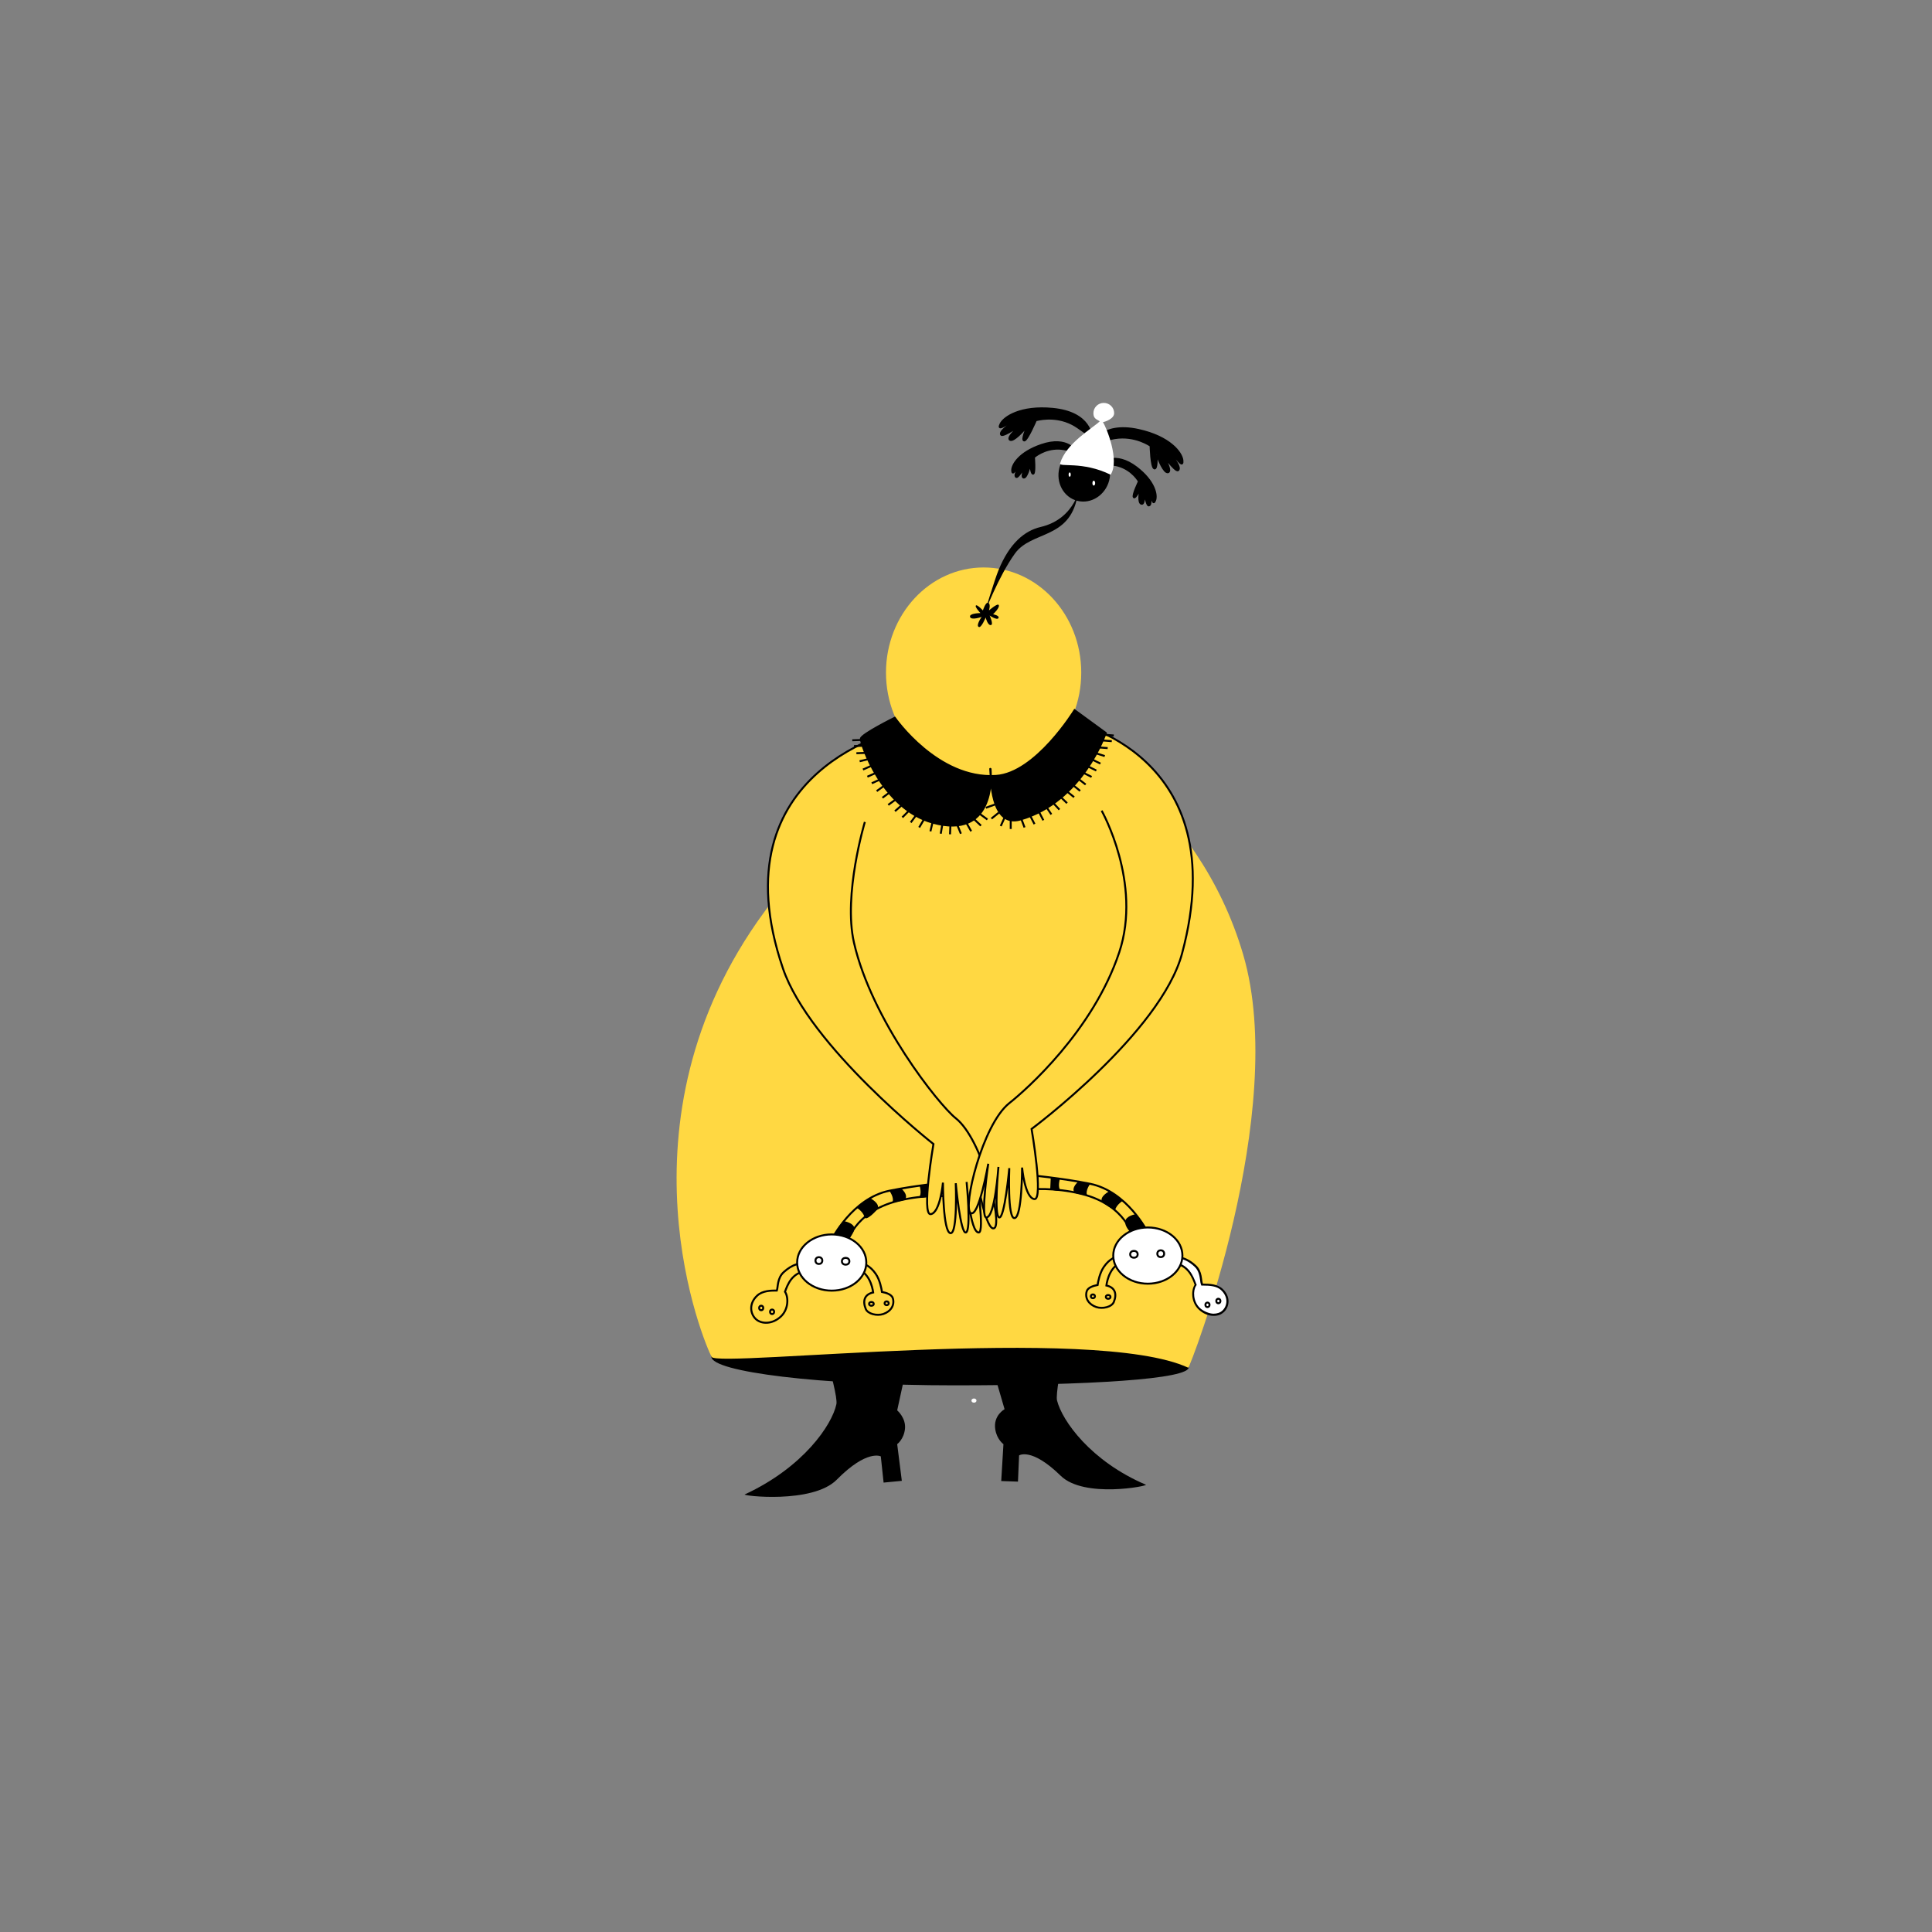<svg xmlns="http://www.w3.org/2000/svg" xmlns:xlink="http://www.w3.org/1999/xlink" id="Ebene_1" version="1.1" viewBox="0 0 600 600"><rect x="0" y="0" width="600" height="600" fill="#808080" stroke="none"/><defs><style> .st0, .st1, .st2, .st3 { stroke: #000; stroke-miterlimit: 10; stroke-width: .61px; } .st4, .st3 { fill: #ffd842; } .st5, .st1 { fill: #fff; } .st2 { fill: none; } </style><symbol id="Neues_Symbol_9" viewBox="0 0 8.6 8.6"><circle class="st5" cx="4.3" cy="4.3" r="4.3"></circle></symbol></defs><path d="M369.18,424.45c.85,3.92-31.51,5.78-72.87,5.78s-75.39-4.17-75.39-8.91,34.03-8.33,75.39-8.33,71.87,6.81,72.87,11.47h0Z"></path><use width="8.6" height="8.6" transform="translate(295.04 418.25) scale(.18 -.15)" xlink:href="#Neues_Symbol_9"></use><use width="8.6" height="8.6" transform="translate(301.7 435.61) scale(.18 -.15)" xlink:href="#Neues_Symbol_9"></use><path d="M251.38,403.99s9.12,28.4,8.37,32.08c-1.33,6.39-10.22,19.6-28.46,28.04-.98.42,21.07,3.01,28.57-4.58,9.41-9.53,13.68-7.24,13.68-7.24l.87,8.14,5.66-.54-1.44-11.4s2.08-1.51,2.42-4.76c.35-3.38-2.42-5.73-2.42-5.73l7.39-33.95-34.58-.12-.06.06Z"></path><path d="M334.22,402.48s-6.81,28.82-5.95,32.44c1.56,6.27,10.45,18.87,27.59,26.17.92.36-19.16,4.34-26.44-2.77-9.12-8.92-12.93-6.33-12.93-6.33l-.35,8.14-5.2-.18.69-11.46s-2.02-1.39-2.54-4.58c-.69-4.34,2.89-6.27,2.89-6.27l-9.58-32.86,31.69-2.29h.12Z"></path><path class="st4" d="M279.98,226.83s-18.31,23.33-42.55,56.29c-48.2,65.6-18.31,134.94-16.42,138.29s118.82-10.25,148.02,3.35c.43.18,31.39-79.44,17.06-128.28-14.2-48.45-54.96-68.85-54.96-68.85l-51.15-.79h0Z"></path><g><path class="st2" d="M251.36,392.76c-2.65-1.03-5.47,0-8,2.34-2.01,1.86-1.73,4.65-2.1,5.69-1.7,0-4.44,0-6.11,1.58-2.65,2.46-2.16,5.63-.43,7.27,1.76,1.64,5.17,1.67,7.79-.79,2.37-2.22,2.43-5.93,1.28-7.69.76-2.07,2.13-6.02,6.75-6.45,1.61-.15,2.13-1.46.85-1.95h-.03Z"></path><ellipse class="st2" cx="236.4" cy="406.2" rx=".64" ry=".7"></ellipse><ellipse class="st2" cx="239.78" cy="407.39" rx=".64" ry=".7"></ellipse><path class="st2" d="M265.81,392.37c2.37-.43,4.5.85,6.14,3.22,1.31,1.86,1.82,4.71,1.95,5.63,1.4.27,3.04.82,3.38,1.95.64,2.16-.64,4.11-2.95,4.9-1.95.67-4.84,0-5.47-1.58-1-2.46-.43-4.5,2.31-5.11-.24-1.82-1.31-6.2-5.02-7.3-1.28-.36-1.49-1.55-.33-1.76v.06Z"></path><ellipse class="st2" cx="270.62" cy="404.93" rx=".73" ry=".58"></ellipse><ellipse class="st2" cx="275.36" cy="404.74" rx=".64" ry=".58"></ellipse><path class="st2" d="M258.3,384.91s6.33-12.74,17.91-15.12c8.64-1.76,19.16-2.74,19.16-2.74l-.43,4.5s-7.54-.76-16,1.37c-14.11,3.53-16,13.53-16,13.53l-4.62-1.58-.03.03Z"></path><path d="M262.19,379.26s2.98.49,3.16,2.25c.12,1-1.95,3.65-1.95,3.65l-4.99-1.13,3.77-4.77Z"></path><path d="M265.99,375.03s2.04,1.19,2.46,2.89,3.98-2.22,4.11-2.52c.79-1.73-2.34-3.31-2.34-3.31,0,0-4.01,2.55-4.23,2.95h0Z"></path><path d="M276.21,369.83s1.58,2.07.94,3.56c-.09.21,3.86-.67,3.92-.79,1.16-1.7-1.28-3.56-1.28-3.56l-3.59.79Z"></path><path d="M285.58,368.16s.85,2.74-.21,3.65c-.61.52,3.25-.18,3.25-.18l-.18-3.92-2.86.43v.03Z"></path><ellipse class="st1" cx="258.3" cy="392.09" rx="10.74" ry="8.73"></ellipse><circle class="st2" cx="254.31" cy="391.48" r="1.06"></circle><ellipse class="st2" cx="262.62" cy="391.7" rx="1.16" ry="1.06"></ellipse></g><g><g><path class="st5" d="M376.88,408.33c-1.55,0-3.13-.67-4.41-1.86-2.31-2.16-2.28-5.72-1.22-7.3l.09-.12-.12-.3c-.79-2.13-2.25-6.05-6.93-6.48-.79-.06-1.25-.46-1.28-.76-.03-.24.15-.46.52-.61.64-.24,1.31-.4,2.01-.4,1.82,0,3.8.91,5.69,2.68,1.37,1.28,1.61,3.04,1.79,4.32.06.49.12.91.24,1.25l.06.21h.49c1.98,0,4.2.18,5.63,1.49,1.46,1.34,1.76,2.77,1.76,3.71,0,1.19-.49,2.31-1.34,3.1-.73.7-1.79,1.06-2.98,1.06h0Z"></path><path d="M365.53,390.81h0c1.76,0,3.65.88,5.47,2.59,1.31,1.22,1.52,2.92,1.7,4.14.06.52.12.97.24,1.31l.15.4h.7c1.92,0,4.08.15,5.41,1.4,1.37,1.28,1.67,2.59,1.67,3.47,0,1.09-.46,2.16-1.25,2.89-.67.64-1.67.97-2.77.97s-2.98-.64-4.2-1.76c-2.16-2.04-2.16-5.44-1.19-6.9l.18-.27-.12-.3-.06-.15c-.82-2.19-2.31-6.23-7.21-6.69-.67-.06-1-.36-1-.52,0-.06.09-.18.33-.27.61-.24,1.25-.36,1.89-.36M365.53,390.21c-.7,0-1.43.12-2.13.4-1.31.52-.76,1.82.85,1.95,4.62.43,5.96,4.38,6.75,6.45-1.16,1.73-1.13,5.47,1.28,7.69,1.43,1.34,3.1,1.95,4.62,1.95s2.37-.43,3.19-1.16c1.76-1.64,2.22-4.81-.43-7.27-1.58-1.46-4.11-1.58-5.81-1.58s-.18,0-.27,0c-.4-1.03-.09-3.83-2.1-5.69-1.86-1.73-3.89-2.77-5.9-2.77h0l-.06.03Z"></path></g><ellipse class="st2" cx="378.37" cy="404.04" rx=".64" ry=".7"></ellipse><ellipse class="st2" cx="374.99" cy="405.23" rx=".64" ry=".7"></ellipse><path class="st2" d="M348.96,390.21c-2.37-.43-4.5.85-6.14,3.22-1.31,1.86-1.82,4.71-1.95,5.63-1.4.27-3.04.82-3.38,1.95-.64,2.16.64,4.11,2.95,4.9,1.95.67,4.84,0,5.47-1.58,1-2.46.43-4.5-2.31-5.11.24-1.82,1.31-6.2,5.02-7.3,1.28-.36,1.49-1.55.33-1.76v.06Z"></path><ellipse class="st2" cx="344.15" cy="402.77" rx=".73" ry=".58"></ellipse><ellipse class="st2" cx="339.41" cy="402.58" rx=".64" ry=".58"></ellipse><path class="st2" d="M356.47,382.76s-6.33-12.74-17.91-15.12c-8.64-1.76-19.16-2.74-19.16-2.74l.43,4.5s7.54-.76,16,1.37c14.11,3.53,16,13.53,16,13.53l4.62-1.58.03.03Z"></path><path d="M352.61,377.1s-2.98.49-3.16,2.25,1.95,3.65,1.95,3.65l4.99-1.13-3.77-4.77Z"></path><path d="M348.78,372.87s-2.04,1.19-2.46,2.89c-.06.24-3.98-2.22-4.11-2.52-.79-1.73,2.34-3.31,2.34-3.31,0,0,4.01,2.55,4.23,2.95h0Z"></path><path d="M338.56,367.67s-1.58,2.07-.94,3.56c.09.21-3.86-.67-3.92-.79-1.16-1.7,1.28-3.56,1.28-3.56l3.59.79Z"></path><path d="M329.19,366s-.85,2.74.21,3.65c.61.52-3.25-.18-3.25-.18l.18-3.92,2.86.43v.03Z"></path><ellipse class="st1" cx="356.47" cy="389.93" rx="10.74" ry="8.73"></ellipse><circle class="st2" cx="360.48" cy="389.35" r="1.06"></circle><ellipse class="st2" cx="352.15" cy="389.54" rx="1.16" ry="1.06"></ellipse></g><path class="st3" d="M280.41,226.43s-58.54,11.77-37.26,74.33c8.24,24.24,46.74,54.53,46.74,54.53,0,0-3.8,22.17-.85,21.78,2.95-.4,3.8-9.79,3.8-9.79,0,0,0,15.3,2.31,15.69s1.67-15.51,1.67-15.51c0,0,1.46,15.88,3.16,15.3s.21-15.69.21-15.69c0,0,1.06,15.88,3.8,15.69,1.79-.12-.64-16.67-.64-16.67,0,0,2.95,16.88,5.47,15.3s-3.59-27.46-12.01-34.12c-5.23-4.14-26.12-30.41-31.6-54.53-3.41-14.96,3.38-37.47,3.38-37.47"></path><path class="st3" d="M332.41,224.09s51.37,9.79,34.7,71.99c-6.6,24.66-46.74,54.53-46.74,54.53,0,0,3.8,22.17.85,21.78-2.95-.4-3.8-9.79-3.8-9.79,0,0,0,15.3-2.31,15.69-2.31.4-1.67-15.51-1.67-15.51,0,0-1.46,15.88-3.16,15.3-1.67-.58-.21-15.69-.21-15.69,0,0-1.06,15.88-3.8,15.69-1.79-.12.64-16.67.64-16.67,0,0-2.95,16.88-5.47,15.3-2.52-1.58,3.59-27.46,12.01-34.12,5.23-4.14,26.06-22.51,34.15-46.87,7.15-21.56-5.47-43.95-5.47-43.95"></path><ellipse class="st4" cx="305.47" cy="208.89" rx="30.32" ry="32.66"></ellipse><path d="M304.43,190.33s-1.95-2.04-1.28-2.34c.43-.18,2.1,1.58,2.1,1.58,0,0,.85-2.74,1.67-2.34.85.4.21,2.34.21,2.34,0,0,2.52-2.16,2.95-1.76.73.7-1.67,2.95-1.67,2.95,0,0,2.1.4,1.67,1.19s-2.74-.79-2.74-.79c0,0,1.28,2.74.43,2.95-1.03.24-1.67-2.34-1.67-2.34,0,0-1.31,3.25-2.1,2.95-1.06-.4.85-3.13.85-3.13,0,0-3.25,1.16-3.59,0s3.16-1.19,3.16-1.19v-.06Z"></path><path class="st0" d="M277.88,222.91s-10.31,5.11-10.52,6.48c-.21,1.37,6.57,21.75,22.32,26.09,19.01,5.23,18.19-13.62,17.94-16.67,0-.06-.12-.06-.09,0,.27,2.52,0,18.34,9.34,15.69,19.37-5.5,26.52-26.88,26.52-26.88l-9.67-7.06s-12.01,19.62-24.42,20.41c-18.1,1.16-31.39-18.03-31.39-18.03l-.03-.03Z"></path><path d="M335.58,150.43s-1.31,10.64-12.41,13.23c-5.05,1.19-9.67,5.11-13.05,13.35-1.34,3.28-4.41,13.53-4.41,13.53,0,0,4.41-11.59,9.49-18.64,5.08-7.06,16.85-4.32,19.37-17.64.7-3.65,1.03-3.83,1.03-3.83h-.03Z"></path><path class="st0" d="M344.34,148.33c-.73,4.5-4.74,7.66-8.94,7.06-4.2-.61-6.99-4.71-6.27-9.22s4.74-7.66,8.94-7.06c4.2.61,6.99,4.71,6.27,9.22Z"></path><path class="st0" d="M338.95,135.8s0-7.66-12.01-8.82c-9.94-.97-15.18,2.55-16.21,4.71-.97,2.01.94.64,2.74-.4s2.74-1.19,2.74-1.19c0,0-6.27,3.65-5.26,4.9.64.79,6.75-3.53,6.75-3.53,0,0-5.38,4.32-4.01,5.11,1.06.58,4.17-2.89,4.74-3.59s.52-.55.52-.52c-.24.7-1.76,4.32-.85,4.32s3.59-6.27,3.59-6.27c0,0,5.69-1.76,11.37,1.19,1.86.94,5.9,4.11,5.9,4.11v-.03Z"></path><path class="st0" d="M334.21,140.31s-2.59-4.93-10.83-2.1c-6.84,2.34-9.06,6.14-9.03,7.85.03,1.58.85.12,1.67-1.06.76-1.13,1.4-1.58,1.4-1.58,0,0-2.89,4.23-1.79,4.71.67.3,3.22-4.29,3.22-4.29,0,0-2.07,4.38-.91,4.47.88.06,1.76-3.1,1.89-3.74s.15-.52.15-.49c.06.52.3,3.28.91,3.01s.21-5.11.21-5.11c0,0,3.13-2.83,7.85-2.65,1.52.06,5.26.88,5.26.88v.09Z"></path><path class="st0" d="M339.1,138.18s2.71-7.21,14.45-4.65c9.73,2.13,13.41,7.06,13.66,9.43.21,2.19-1.13.3-2.43-1.22-1.25-1.43-2.16-1.95-2.16-1.95,0,0,4.62,5.38,3.22,6.23-.88.55-5.11-5.41-5.11-5.41,0,0,3.56,5.75,1.98,6.05-1.22.24-2.92-4.01-3.19-4.87,0,0-.3-.67-.3-.64,0,.76.15,4.62-.73,4.32-1-.33-1.16-7.03-1.16-7.03,0,0-4.74-3.41-11.16-2.37-2.07.33-7.03,2.07-7.03,2.07l-.03.03Z"></path><path class="st0" d="M342.02,143.86s4.17-3.83,10.95,1.34c5.63,4.32,6.39,8.61,5.75,10.19-.58,1.46-.85-.12-1.19-1.52-.33-1.31-.76-1.92-.76-1.92,0,0,1.22,4.87,0,5.02-.76.09-1.52-5.02-1.52-5.02,0,0,.4,4.77-.73,4.5s-.55-3.47-.46-4.11,0-.52,0-.52c-.24.49-1.46,3.01-1.92,2.59-.55-.52,1.58-4.9,1.58-4.9,0,0-1.95-3.62-6.48-4.9-1.46-.4-5.26-.76-5.26-.76h.03Z"></path><path class="st5" d="M342.54,131.12c.64-.15,3.47-1.03,3.47-2.8s-1.43-3.19-3.22-3.19-3.22,1.43-3.22,3.19,1.09,1.92,1.98,2.52c-2.4,2.25-10.46,6.84-12.32,13.05-.4,1.31,6.95-.76,15.68,3.54,2.91-4.42-1.35-14.88-2.38-16.28l.03-.03Z"></path><ellipse class="st1" cx="332.2" cy="147.39" rx=".64" ry=".97"></ellipse><ellipse class="st1" cx="339.68" cy="150.04" rx=".73" ry="1.06"></ellipse><line class="st2" x1="343.15" y1="228.2" x2="345.89" y2="228.41"></line><line class="st2" x1="342.54" y1="229.96" x2="345.28" y2="230.17"></line><line class="st2" x1="340.5" y1="233.98" x2="343.09" y2="234.8"></line><line class="st2" x1="339.32" y1="235.95" x2="341.75" y2="237.14"></line><line class="st2" x1="338.07" y1="238.11" x2="340.47" y2="239.3"></line><line class="st2" x1="336.58" y1="240.06" x2="339.01" y2="241.28"></line><line class="st2" x1="335.06" y1="242.01" x2="337.16" y2="243.65"></line><line class="st2" x1="333.39" y1="243.95" x2="335.45" y2="245.62"></line><line class="st2" x1="331.5" y1="245.9" x2="333.57" y2="247.57"></line><line class="st2" x1="329.46" y1="247.57" x2="331.38" y2="249.43"></line><line class="st2" x1="327.21" y1="249.49" x2="329.01" y2="251.43"></line><line class="st2" x1="325.05" y1="250.76" x2="326.51" y2="252.92"></line><line class="st2" x1="322.71" y1="252.22" x2="324.02" y2="254.75"></line><line class="st2" x1="319.97" y1="253.41" x2="321.28" y2="255.93"></line><line class="st2" x1="317.18" y1="254.32" x2="318.18" y2="256.97"></line><line class="st2" x1="313.89" y1="254.63" x2="313.89" y2="257.45"></line><line class="st2" x1="311.95" y1="253.96" x2="310.79" y2="256.54"></line><line class="st2" x1="310.18" y1="252.38" x2="307.9" y2="254.23"></line><line class="st2" x1="308.97" y1="249.85" x2="306.17" y2="250.86"></line><line class="st2" x1="341.26" y1="232.12" x2="344" y2="232.33"></line><g><line class="st2" x1="267.42" y1="229.81" x2="264.68" y2="229.9"></line><line class="st2" x1="267.97" y1="231.6" x2="265.23" y2="231.7"></line><line class="st2" x1="269.61" y1="235.77" x2="266.97" y2="236.41"></line><line class="st2" x1="270.46" y1="237.9" x2="268" y2="238.99"></line><line class="st2" x1="271.83" y1="240.12" x2="269.37" y2="241.21"></line><line class="st2" x1="273.2" y1="242.13" x2="270.74" y2="243.25"></line><line class="st2" x1="274.42" y1="244.13" x2="272.26" y2="245.69"></line><line class="st2" x1="276.21" y1="246.14" x2="274.05" y2="247.75"></line><line class="st2" x1="278.01" y1="248.39" x2="275.85" y2="249.97"></line><line class="st2" x1="279.95" y1="250.16" x2="277.94" y2="251.92"></line><line class="st2" x1="282.11" y1="251.95" x2="280.23" y2="253.84"></line><line class="st2" x1="284.39" y1="253.32" x2="282.84" y2="255.42"></line><line class="st2" x1="286.92" y1="254.5" x2="285.46" y2="256.97"></line><line class="st2" x1="289.59" y1="255.45" x2="288.95" y2="258.18"></line><line class="st2" x1="292.63" y1="256.15" x2="292.15" y2="258.91"></line><line class="st2" x1="295.16" y1="256.3" x2="295.04" y2="259.1"></line><line class="st2" x1="297.35" y1="256.3" x2="298.41" y2="258.91"></line><line class="st2" x1="300.21" y1="255.69" x2="301.61" y2="258.15"></line><line class="st2" x1="302.52" y1="254.41" x2="304.65" y2="256.42"></line><line class="st2" x1="304.28" y1="252.77" x2="306.65" y2="254.5"></line><line class="st2" x1="268.7" y1="233.82" x2="265.96" y2="233.92"></line></g></svg>